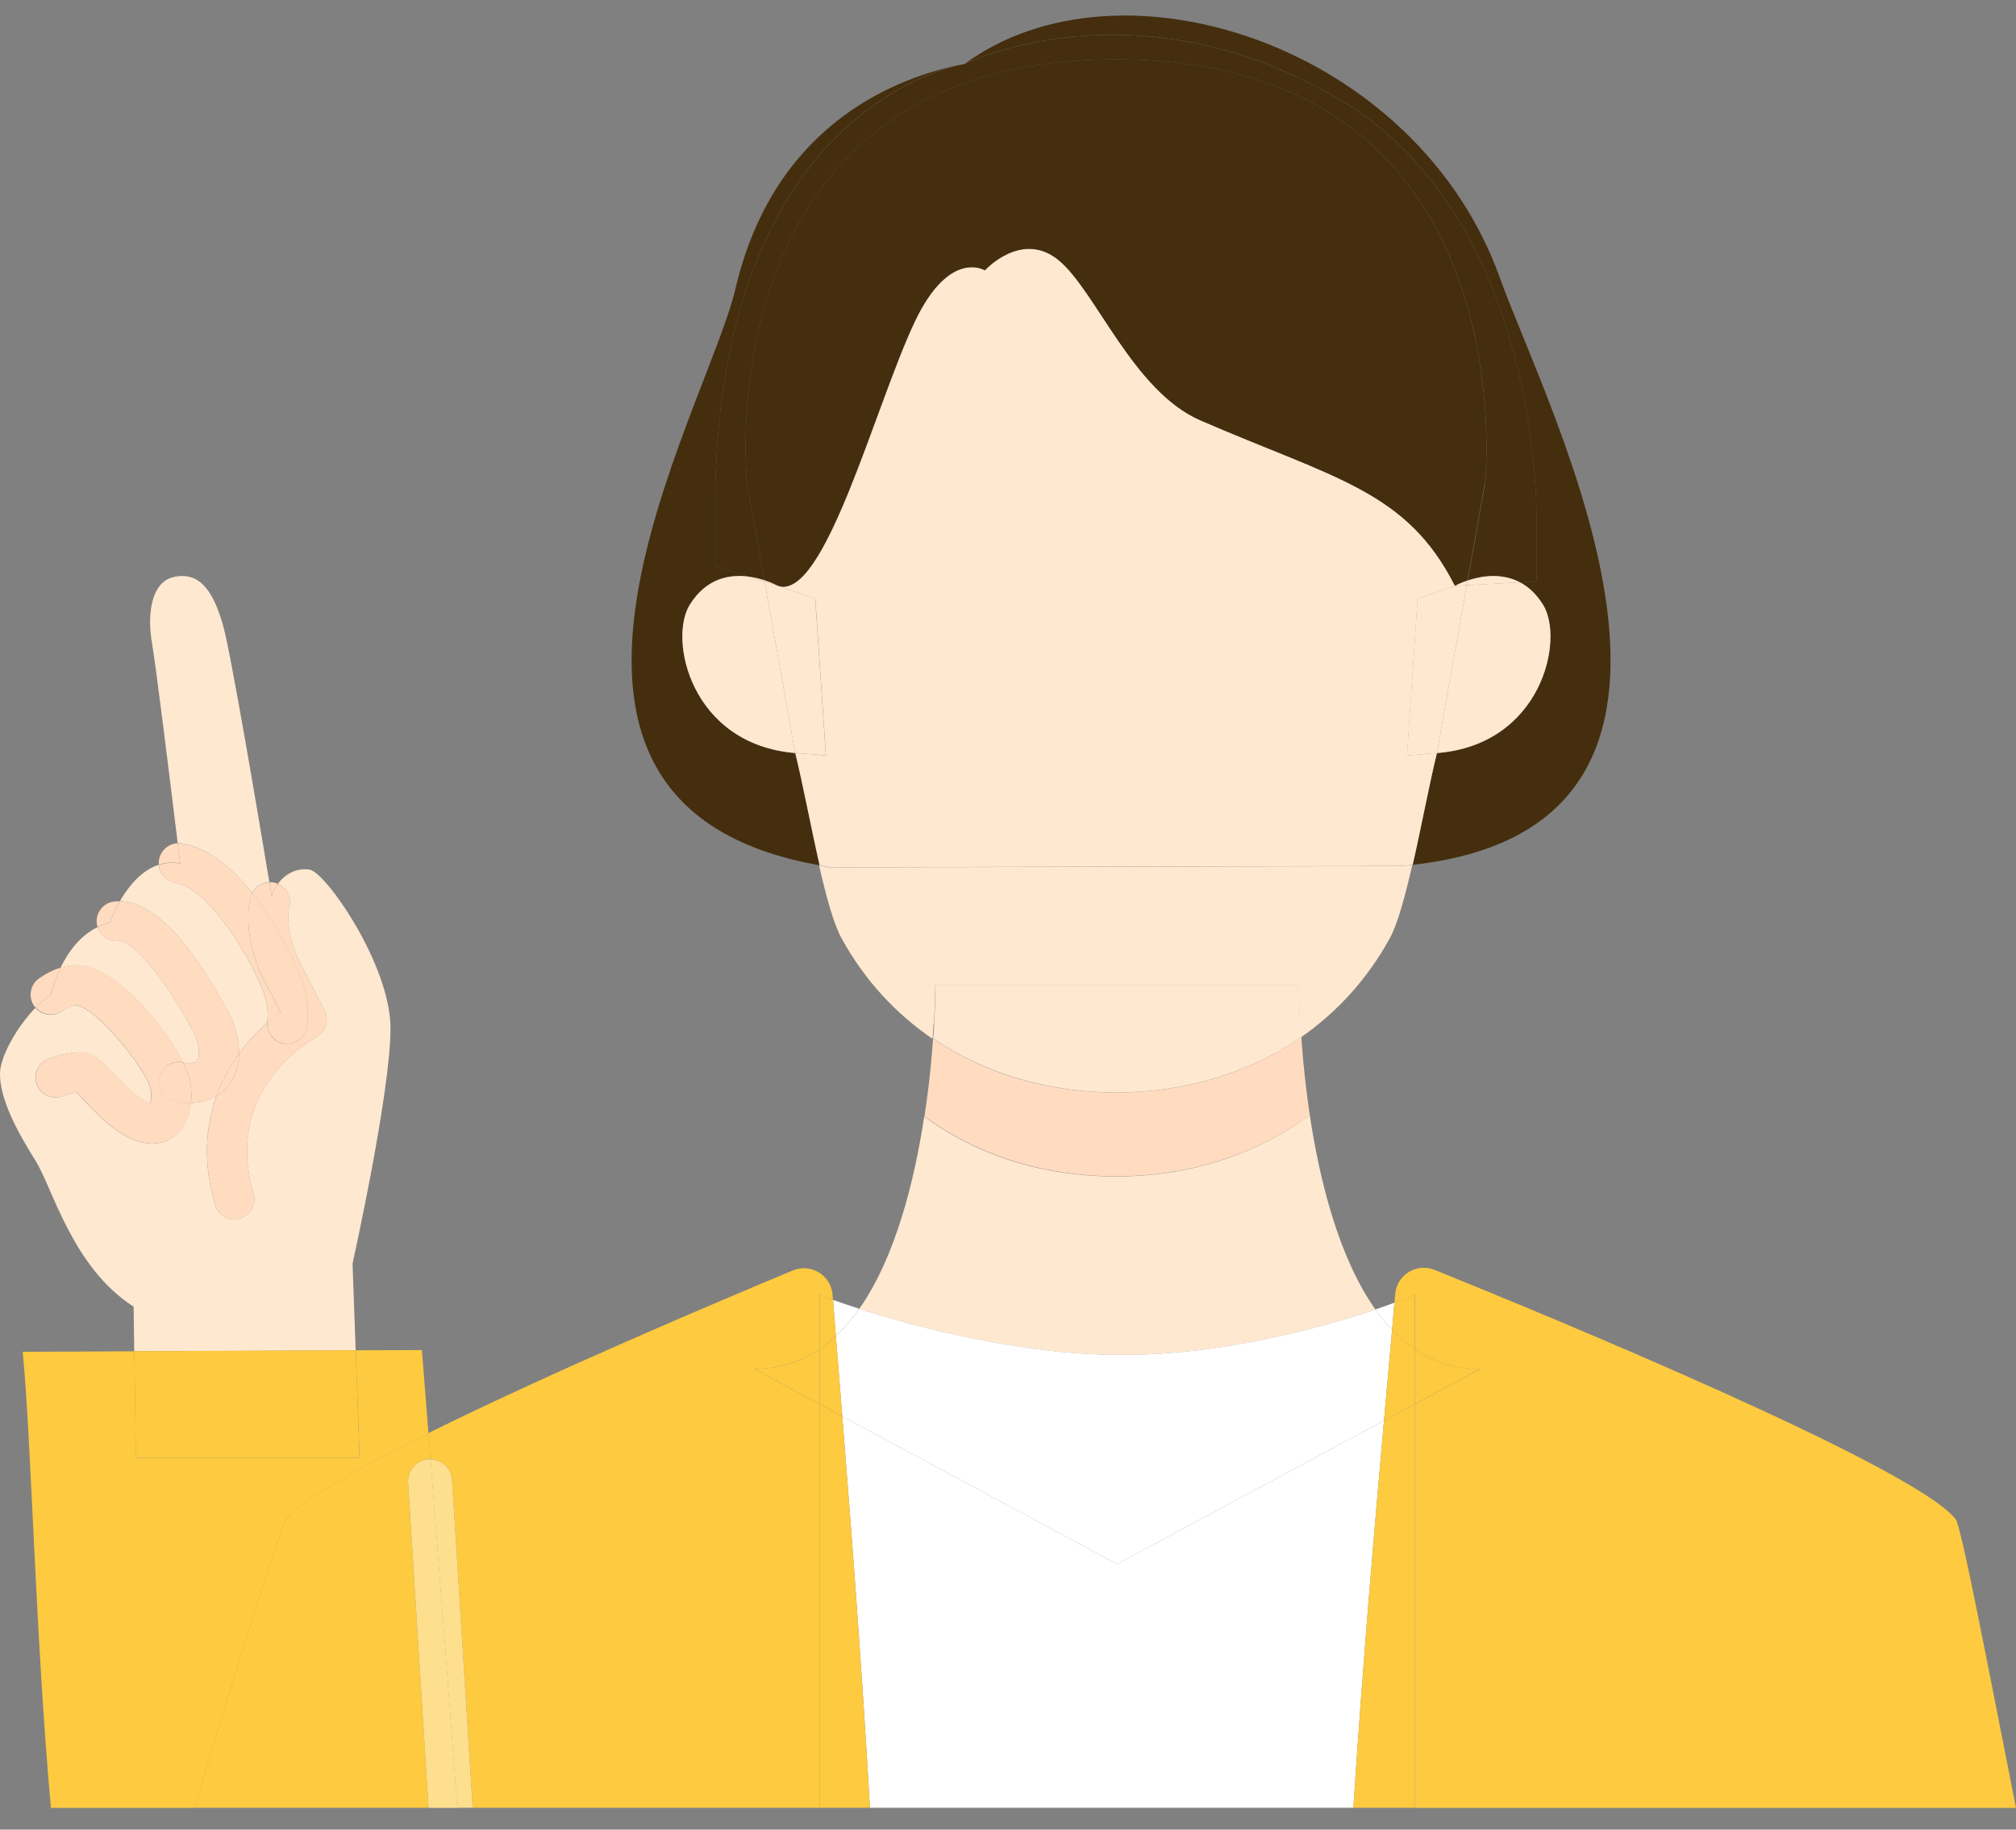 <svg width="54" height="49" viewBox="0 0 54 49" fill="none" xmlns="http://www.w3.org/2000/svg">
<rect x="0" y="0" width="54" height="49" fill="#808080" stroke="none"/>
<g clip-path="url(#clip0_458_1665)">
<path d="M34.863 27.895C34.863 27.908 34.863 27.921 34.865 27.936C34.865 27.923 34.865 27.908 34.863 27.895Z" fill="#FFE8D0"/>
<path d="M36.841 35.069C35.86 33.682 35.348 31.622 35.082 29.857C35.082 29.857 35.082 29.857 35.082 29.859C33.591 30.976 31.757 31.509 29.892 31.509C28.028 31.509 26.236 30.991 24.756 29.902C24.49 31.65 23.981 33.678 23.016 35.052C24.488 35.526 27.276 36.286 30.049 36.286C32.822 36.286 35.432 35.544 36.839 35.069H36.841Z" fill="#FFE8D0"/>
<path d="M34.985 29.142C34.985 29.142 34.985 29.16 34.987 29.168C34.987 29.16 34.987 29.151 34.985 29.142Z" fill="#FFE8D0"/>
<path d="M34.947 28.815C34.947 28.828 34.949 28.839 34.951 28.852C34.951 28.839 34.949 28.828 34.947 28.815Z" fill="#FFE8D0"/>
<path d="M34.915 28.483C34.915 28.496 34.917 28.509 34.919 28.522C34.919 28.509 34.917 28.496 34.915 28.483Z" fill="#FFE8D0"/>
<path d="M24.808 29.56C24.808 29.549 24.81 29.538 24.812 29.528C24.812 29.538 24.81 29.549 24.808 29.56Z" fill="#FFE8D0"/>
<path d="M24.892 28.873C24.892 28.873 24.892 28.856 24.894 28.849C24.894 28.858 24.894 28.866 24.892 28.873Z" fill="#FFE8D0"/>
<path d="M36.251 48.416C36.5 44.589 36.822 40.849 37.071 38.047L29.922 41.889L22.561 37.931C22.787 40.755 23.081 44.551 23.302 48.416H36.251Z" fill="white"/>
<path d="M37.35 34.889C37.206 34.943 37.035 35.002 36.841 35.069C36.981 35.266 37.129 35.447 37.288 35.614C37.312 35.353 37.333 35.111 37.35 34.889Z" fill="white"/>
<path d="M23.016 35.052C22.726 34.957 22.49 34.876 22.314 34.814C22.335 35.103 22.361 35.424 22.389 35.781C22.617 35.567 22.825 35.323 23.016 35.052Z" fill="white"/>
<path d="M22.389 35.781C22.439 36.406 22.497 37.129 22.561 37.931L29.922 41.889L37.071 38.047C37.153 37.123 37.228 36.303 37.288 35.614C37.129 35.447 36.981 35.266 36.841 35.069C35.432 35.544 32.794 36.286 30.051 36.286C27.308 36.286 24.49 35.526 23.018 35.052C22.827 35.323 22.619 35.567 22.391 35.781H22.389Z" fill="white"/>
<path d="M12.108 39.632C12.257 42.007 12.463 45.269 12.661 48.416H21.951V37.604L20.196 36.66C20.87 36.667 21.45 36.472 21.951 36.132V34.679C21.951 34.679 22.08 34.731 22.312 34.814C22.308 34.769 22.305 34.72 22.301 34.675C22.262 34.153 21.721 33.824 21.236 34.025C19.272 34.842 14.776 36.744 11.475 38.38C11.492 38.601 11.511 38.836 11.531 39.082C11.836 39.087 12.089 39.324 12.108 39.632Z" fill="#FDCA40"/>
<path d="M20.198 36.66L21.953 37.604V36.132C21.453 36.472 20.873 36.667 20.198 36.66Z" fill="#FDCA40"/>
<path d="M22.561 37.931L21.951 37.604V48.416H23.302C23.079 44.551 22.787 40.755 22.561 37.931Z" fill="#FDCA40"/>
<path d="M21.953 36.132C22.106 36.027 22.252 35.91 22.389 35.781C22.361 35.424 22.335 35.103 22.314 34.814C22.082 34.731 21.953 34.679 21.953 34.679V36.132Z" fill="#FDCA40"/>
<path d="M22.389 35.781C22.252 35.912 22.106 36.029 21.953 36.132V37.604L22.563 37.931C22.499 37.127 22.441 36.406 22.391 35.781H22.389Z" fill="#FDCA40"/>
<path d="M37.894 36.134C38.394 36.472 38.974 36.669 39.649 36.663L37.894 37.606V48.419H54C53.246 44.608 52.535 40.879 52.385 40.687C51.296 39.292 41.563 35.278 38.429 34.01C37.947 33.815 37.415 34.14 37.372 34.656C37.365 34.731 37.359 34.812 37.352 34.891C37.7 34.765 37.896 34.681 37.896 34.681V36.134H37.894Z" fill="#FDCA40"/>
<path d="M39.649 36.66C38.974 36.667 38.394 36.472 37.894 36.132V37.604L39.649 36.66Z" fill="#FDCA40"/>
<path d="M37.894 48.416V37.604L37.071 38.047C36.822 40.849 36.5 44.589 36.251 48.416H37.894Z" fill="#FDCA40"/>
<path d="M37.894 36.134V34.681C37.894 34.681 37.698 34.763 37.35 34.891C37.331 35.111 37.31 35.355 37.288 35.616C37.475 35.813 37.677 35.989 37.894 36.136V36.134Z" fill="#FDCA40"/>
<path d="M37.894 36.134C37.677 35.986 37.475 35.811 37.288 35.614C37.228 36.303 37.153 37.125 37.071 38.047L37.894 37.604V36.132V36.134Z" fill="#FDCA40"/>
<path d="M24.991 27.816C24.988 27.857 24.984 27.893 24.982 27.934C24.984 27.893 24.988 27.855 24.991 27.816Z" fill="#FFDCC0"/>
<path d="M34.951 28.852C34.962 28.948 34.972 29.044 34.985 29.142C34.972 29.044 34.962 28.946 34.951 28.852Z" fill="#FFDCC0"/>
<path d="M24.759 29.902C24.776 29.787 24.793 29.671 24.808 29.56C24.793 29.673 24.776 29.787 24.759 29.902Z" fill="#FFDCC0"/>
<path d="M34.863 27.895C34.861 27.855 34.856 27.816 34.854 27.775C34.856 27.814 34.861 27.855 34.863 27.895Z" fill="#FFDCC0"/>
<path d="M24.956 28.227C24.965 28.128 24.973 28.034 24.98 27.942C24.973 28.034 24.965 28.131 24.956 28.227Z" fill="#FFDCC0"/>
<path d="M24.812 29.528C24.842 29.303 24.87 29.085 24.894 28.875C24.87 29.085 24.844 29.303 24.812 29.528Z" fill="#FFDCC0"/>
<path d="M34.867 27.936C34.874 28.021 34.88 28.109 34.889 28.201C34.88 28.111 34.874 28.021 34.867 27.936Z" fill="#FFDCC0"/>
<path d="M34.917 28.522C34.925 28.618 34.936 28.715 34.947 28.815C34.936 28.717 34.925 28.618 34.917 28.522Z" fill="#FFDCC0"/>
<path d="M35.037 29.536C35.052 29.641 35.067 29.748 35.082 29.857C35.065 29.748 35.05 29.641 35.037 29.536Z" fill="#FFDCC0"/>
<path d="M34.987 29.168C35 29.271 35.013 29.376 35.028 29.483C35.013 29.376 35 29.273 34.987 29.168Z" fill="#FFDCC0"/>
<path d="M35.082 29.859C35.082 29.859 35.082 29.859 35.082 29.857C35.065 29.748 35.05 29.641 35.037 29.536C35.035 29.519 35.033 29.5 35.03 29.483C35.015 29.376 35.002 29.273 34.99 29.168C34.99 29.16 34.99 29.151 34.987 29.142C34.975 29.044 34.964 28.946 34.953 28.852C34.953 28.839 34.951 28.828 34.949 28.815C34.938 28.717 34.927 28.618 34.919 28.522C34.919 28.509 34.917 28.496 34.914 28.483C34.906 28.394 34.897 28.304 34.891 28.218C34.891 28.212 34.891 28.205 34.891 28.199C34.882 28.109 34.876 28.019 34.869 27.934C34.869 27.921 34.869 27.906 34.867 27.893C34.865 27.852 34.861 27.814 34.859 27.773C33.411 28.779 31.666 29.26 29.896 29.26C28.127 29.26 26.43 28.792 24.992 27.814C24.99 27.852 24.986 27.893 24.984 27.932C24.984 27.934 24.984 27.936 24.984 27.94C24.977 28.032 24.969 28.128 24.96 28.225C24.96 28.225 24.96 28.229 24.96 28.231C24.943 28.426 24.924 28.631 24.9 28.847C24.9 28.856 24.9 28.864 24.898 28.871C24.874 29.08 24.849 29.299 24.816 29.523C24.816 29.534 24.814 29.545 24.812 29.555C24.797 29.669 24.78 29.782 24.763 29.898C26.243 30.987 28.058 31.504 29.899 31.504C31.74 31.504 33.598 30.972 35.088 29.855L35.082 29.859Z" fill="#FFDCC0"/>
<path d="M21.3 20.166C18.518 19.936 17.893 17.132 18.477 16.193C18.924 15.474 19.558 15.375 20.056 15.442L19.16 15.157V13.11C19.341 3.656 24.677 1.976 25.678 1.743C23.777 2.145 20.694 3.482 19.698 7.74C18.941 10.97 12.65 21.532 21.953 23.174C21.719 22.149 21.502 20.985 21.304 20.18V20.166H21.3Z" fill="#442E0E"/>
<path d="M35.862 2.652C41.324 5.866 41.155 13.929 41.155 13.929V15.572L40.714 15.596C40.936 15.713 41.148 15.902 41.331 16.195C41.917 17.136 41.288 19.952 38.487 20.17V20.178C38.289 20.981 38.072 22.138 37.84 23.161C47.298 22.114 41.477 11.071 40.173 7.436C37.952 1.238 30.034 -1.368 25.837 1.713C25.837 1.713 30.397 -0.561 35.862 2.652Z" fill="#442E0E"/>
<path d="M25.016 27.412C25.025 27.258 25.031 27.116 25.038 26.992C25.038 26.988 25.038 26.984 25.038 26.98C25.042 26.858 25.046 26.753 25.048 26.665C25.048 26.663 25.048 26.659 25.048 26.656C25.048 26.614 25.048 26.575 25.051 26.543C25.051 26.541 25.051 26.539 25.051 26.537C25.051 26.507 25.051 26.481 25.051 26.46C25.051 26.457 25.051 26.455 25.051 26.453C25.051 26.432 25.051 26.417 25.051 26.404C25.051 26.4 25.051 26.395 25.051 26.393C25.051 26.389 25.051 26.383 25.051 26.383H29.92H34.79C34.79 26.383 34.79 26.389 34.79 26.393C34.79 26.395 34.79 26.4 34.79 26.402C34.79 26.413 34.79 26.43 34.79 26.451C34.79 26.451 34.79 26.455 34.79 26.457C34.79 26.477 34.79 26.502 34.79 26.53C34.79 26.535 34.79 26.539 34.79 26.545C34.79 26.577 34.79 26.611 34.792 26.652C34.792 26.656 34.792 26.663 34.792 26.669C34.792 26.708 34.794 26.748 34.796 26.793C34.796 26.8 34.796 26.806 34.796 26.813C34.796 26.862 34.801 26.915 34.803 26.973C34.803 26.98 34.803 26.988 34.803 26.994C34.807 27.112 34.813 27.245 34.822 27.39C34.822 27.401 34.822 27.414 34.822 27.424C34.828 27.536 34.837 27.656 34.846 27.782C35.791 27.125 36.611 26.248 37.226 25.129C37.438 24.742 37.64 23.997 37.829 23.165C37.733 23.176 37.636 23.186 37.535 23.195L22.245 23.231C22.14 23.216 22.041 23.197 21.94 23.18C22.129 24.006 22.329 24.744 22.542 25.129C23.169 26.271 24.011 27.161 24.98 27.822C24.99 27.683 24.999 27.551 25.006 27.429C25.006 27.424 25.006 27.422 25.006 27.418L25.016 27.412Z" fill="#FFE8D0"/>
<path d="M34.799 26.665C34.799 26.703 34.801 26.744 34.803 26.789C34.803 26.744 34.801 26.703 34.799 26.665Z" fill="#FFE8D0"/>
<path d="M34.803 26.806C34.803 26.855 34.807 26.909 34.809 26.967C34.807 26.909 34.805 26.855 34.803 26.806Z" fill="#FFE8D0"/>
<path d="M34.854 27.777C34.846 27.653 34.837 27.532 34.831 27.42C34.837 27.532 34.846 27.651 34.854 27.777Z" fill="#FFE8D0"/>
<path d="M25.049 26.654C25.049 26.612 25.049 26.573 25.051 26.541C25.051 26.573 25.051 26.612 25.049 26.654Z" fill="#FFE8D0"/>
<path d="M25.016 27.412C25.025 27.258 25.031 27.116 25.038 26.992C25.034 27.116 25.025 27.258 25.016 27.412Z" fill="#FFE8D0"/>
<path d="M34.796 26.543C34.796 26.575 34.796 26.609 34.798 26.65C34.798 26.609 34.798 26.575 34.796 26.543Z" fill="#FFE8D0"/>
<path d="M34.828 27.386C34.82 27.241 34.813 27.108 34.809 26.99C34.809 26.984 34.809 26.975 34.809 26.969C34.807 26.911 34.805 26.858 34.803 26.808C34.803 26.802 34.803 26.796 34.803 26.789C34.803 26.744 34.801 26.703 34.798 26.665C34.798 26.659 34.798 26.654 34.798 26.648C34.798 26.607 34.798 26.573 34.796 26.541C34.796 26.537 34.796 26.532 34.796 26.526C34.796 26.498 34.796 26.475 34.796 26.453C34.796 26.453 34.796 26.449 34.796 26.447C34.796 26.425 34.796 26.41 34.796 26.398C34.796 26.393 34.796 26.391 34.796 26.389C34.796 26.383 34.796 26.378 34.796 26.378H29.927H25.057C25.057 26.378 25.057 26.383 25.057 26.389C25.057 26.393 25.057 26.393 25.057 26.4C25.057 26.41 25.057 26.428 25.057 26.449C25.057 26.451 25.057 26.453 25.057 26.455C25.057 26.477 25.057 26.502 25.057 26.532C25.057 26.535 25.057 26.537 25.057 26.539C25.057 26.571 25.057 26.609 25.055 26.652C25.055 26.654 25.055 26.659 25.055 26.661C25.053 26.748 25.048 26.853 25.044 26.975C25.044 26.98 25.044 26.984 25.044 26.988C25.04 27.112 25.031 27.253 25.023 27.407C25.023 27.412 25.023 27.414 25.023 27.418C25.016 27.542 25.008 27.673 24.997 27.812C26.434 28.79 28.154 29.258 29.901 29.258C31.647 29.258 33.415 28.777 34.863 27.771C34.854 27.645 34.846 27.527 34.839 27.414C34.839 27.403 34.839 27.39 34.839 27.38L34.828 27.386Z" fill="#FFE8D0"/>
<path d="M37.546 23.191C37.647 23.182 37.741 23.171 37.84 23.161C38.074 22.138 38.289 20.981 38.487 20.178V20.17C38.437 20.174 38.386 20.178 38.332 20.18L37.688 20.234L37.973 16.034L38.977 15.69C37.688 13.14 35.767 12.823 32.159 11.259C30.354 10.476 29.351 7.776 28.359 6.967C27.366 6.159 26.385 7.241 26.385 7.241C26.385 7.241 25.437 6.649 24.503 8.623C23.435 10.878 22.084 16.122 20.836 15.69L21.839 16.034L22.125 20.234L21.481 20.18C21.421 20.178 21.363 20.172 21.305 20.168V20.183C21.504 20.987 21.721 22.151 21.955 23.176C22.056 23.193 22.155 23.212 22.26 23.227L37.55 23.191H37.546Z" fill="#FFE8D0"/>
<path d="M25.676 1.745C25.729 1.734 25.783 1.722 25.836 1.713C25.836 1.713 25.779 1.722 25.676 1.745Z" fill="#442E0E"/>
<path d="M19.161 13.112V15.159L20.056 15.444C20.213 15.465 20.355 15.502 20.473 15.54L20.011 12.954C20.011 12.954 18.804 1.591 29.894 1.591C40.985 1.591 39.778 12.954 39.778 12.954L39.314 15.549C39.657 15.433 40.209 15.33 40.716 15.598L41.157 15.574V13.931C41.157 13.931 41.326 5.868 35.862 2.654C30.397 -0.559 25.837 1.715 25.837 1.715C25.785 1.726 25.732 1.737 25.676 1.747C24.677 1.98 19.339 3.66 19.158 13.114L19.161 13.112Z" fill="#442E0E"/>
<path d="M39.776 12.951C39.776 12.951 40.983 1.589 29.892 1.589C18.802 1.589 20.009 12.951 20.009 12.951L20.471 15.538C20.69 15.608 20.83 15.688 20.83 15.688C22.08 16.12 23.429 10.876 24.496 8.621C25.431 6.649 26.378 7.239 26.378 7.239C26.378 7.239 27.36 6.154 28.352 6.965C29.345 7.774 30.348 10.476 32.152 11.257C35.761 12.821 37.681 13.14 38.97 15.688C38.97 15.688 39.101 15.615 39.307 15.544L39.771 12.949L39.776 12.951Z" fill="#442E0E"/>
<path d="M4.872 22.589C5.583 22.701 6.229 23.259 6.754 23.916C6.844 23.743 7.02 23.631 7.215 23.627C6.908 21.779 6.174 17.436 5.972 16.736C5.714 15.844 5.353 15.292 4.649 15.454C4.049 15.594 3.933 16.451 4.075 17.247C4.167 17.767 4.524 20.645 4.76 22.583C4.797 22.583 4.835 22.583 4.874 22.587L4.872 22.589Z" fill="#FFE8D0"/>
<path d="M6.109 27.097C6.311 27.478 6.408 27.867 6.401 28.218C6.635 27.895 6.897 27.617 7.16 27.39C7.16 27.375 7.16 27.363 7.16 27.348C7.19 27.121 7.16 26.849 7.069 26.601C6.781 25.781 5.628 23.788 4.704 23.644C4.453 23.606 4.273 23.398 4.253 23.159C3.783 23.31 3.437 23.745 3.209 24.136C4.305 24.151 5.381 25.73 6.105 27.095L6.109 27.097Z" fill="#FFE8D0"/>
<path d="M4.902 28.456C4.902 28.456 4.906 28.456 4.911 28.456C5.082 28.494 5.216 28.462 5.256 28.43C5.347 28.366 5.392 28.032 5.16 27.596C4.303 25.98 3.467 25.165 3.194 25.202C2.932 25.234 2.692 25.073 2.614 24.829C2.14 25.061 1.826 25.495 1.624 25.914C1.777 25.869 1.927 25.846 2.075 25.852C3.106 25.891 4.406 27.463 4.902 28.456Z" fill="#FFE8D0"/>
<path d="M9.445 33.832C9.445 33.832 10.478 29.189 10.459 27.506C10.44 25.822 8.73 23.366 8.298 23.291C7.995 23.24 7.664 23.366 7.443 23.672C7.673 23.773 7.808 24.023 7.752 24.277C7.701 24.509 7.69 24.915 7.918 25.544L8.693 27.065C8.826 27.326 8.723 27.645 8.463 27.782C8.362 27.835 5.959 29.142 6.792 31.973C6.876 32.255 6.713 32.553 6.427 32.636C6.378 32.651 6.326 32.657 6.277 32.657C6.045 32.657 5.83 32.506 5.761 32.272C5.426 31.136 5.508 30.159 5.798 29.348C5.602 29.463 5.366 29.53 5.115 29.538C5.078 29.885 4.945 30.225 4.648 30.441C4.532 30.527 4.337 30.629 4.066 30.629C3.886 30.629 3.671 30.582 3.424 30.454C2.939 30.199 2.558 29.795 2.281 29.502C2.206 29.423 2.112 29.32 2.045 29.26C1.933 29.277 1.772 29.322 1.676 29.358C1.398 29.461 1.089 29.322 0.984 29.046C0.881 28.77 1.02 28.462 1.297 28.357C1.383 28.325 1.834 28.165 2.2 28.188C2.533 28.21 2.767 28.458 3.063 28.772C3.302 29.025 3.598 29.339 3.922 29.51C3.965 29.532 3.995 29.545 4.019 29.553C4.045 29.483 4.064 29.339 4.032 29.166C3.942 28.665 2.554 26.943 2.028 26.924C1.987 26.924 1.867 26.935 1.658 27.08C1.431 27.238 1.126 27.196 0.947 26.992C0.428 27.532 0.011 28.306 3.93721e-05 28.732C-0.019 29.438 0.496 30.36 0.949 31.081C1.405 31.802 1.938 33.948 3.579 34.994L3.596 36.19L9.527 36.164L9.443 33.832H9.445Z" fill="#FFE8D0"/>
<path d="M7.677 40.685C8.072 40.178 9.578 39.324 11.477 38.383C11.367 37.005 11.301 36.156 11.301 36.156L9.529 36.164L9.632 39.048H3.641L3.6 36.19L0.608 36.203C0.842 38.594 0.949 43.834 1.364 48.419H5.209C6.352 44.608 7.503 40.911 7.679 40.687L7.677 40.685Z" fill="#FDCA40"/>
<path d="M7.677 40.685C7.501 40.909 6.35 44.606 5.207 48.416H11.479C11.281 45.293 11.08 42.06 10.931 39.705C10.912 39.38 11.159 39.102 11.483 39.08C11.501 39.08 11.516 39.08 11.533 39.08C11.514 38.834 11.494 38.599 11.477 38.378C9.578 39.32 8.072 40.173 7.677 40.68V40.685Z" fill="#FDCA40"/>
<path d="M9.63 39.046L9.529 36.162L3.598 36.188L3.639 39.046H9.63Z" fill="#FDCA40"/>
<path d="M3.211 24.138C3.16 24.138 3.108 24.138 3.059 24.143C2.765 24.179 2.556 24.446 2.593 24.739C2.597 24.772 2.606 24.802 2.614 24.829C2.715 24.78 2.82 24.739 2.936 24.712C2.988 24.579 3.08 24.365 3.211 24.136V24.138Z" fill="#FFDCC0"/>
<path d="M3.194 25.204C3.467 25.167 4.303 25.983 5.16 27.598C5.392 28.034 5.347 28.368 5.256 28.432C5.213 28.462 5.082 28.496 4.911 28.458C4.908 28.458 4.906 28.458 4.902 28.458C5.003 28.659 5.072 28.839 5.095 28.974C5.128 29.149 5.138 29.346 5.117 29.54C5.368 29.532 5.604 29.465 5.8 29.35C5.952 28.926 6.163 28.548 6.401 28.218C6.408 27.867 6.311 27.478 6.109 27.097C5.385 25.734 4.309 24.153 3.214 24.138C3.08 24.367 2.988 24.581 2.939 24.714C2.823 24.742 2.717 24.782 2.616 24.831C2.692 25.075 2.932 25.238 3.196 25.204H3.194Z" fill="#FFDCC0"/>
<path d="M4.79 23.118C4.801 23.118 4.814 23.124 4.825 23.126C4.803 22.957 4.782 22.776 4.758 22.583C4.511 22.596 4.298 22.78 4.258 23.034C4.251 23.077 4.251 23.118 4.253 23.159C4.416 23.105 4.595 23.086 4.788 23.116L4.79 23.118Z" fill="#FFDCC0"/>
<path d="M4.707 23.646C5.63 23.79 6.784 25.784 7.072 26.603C7.16 26.849 7.192 27.123 7.162 27.35C7.162 27.365 7.162 27.377 7.162 27.392C7.282 27.29 7.4 27.196 7.516 27.112L6.949 26C6.94 25.98 6.932 25.963 6.923 25.942C6.659 25.23 6.586 24.592 6.706 24.049C6.717 24.001 6.734 23.959 6.756 23.918C6.232 23.261 5.585 22.701 4.874 22.592C4.835 22.585 4.797 22.585 4.76 22.587C4.784 22.778 4.805 22.959 4.827 23.131C4.816 23.129 4.803 23.124 4.792 23.122C4.599 23.092 4.421 23.111 4.258 23.165C4.277 23.407 4.457 23.612 4.709 23.651L4.707 23.646Z" fill="#FFDCC0"/>
<path d="M7.444 23.67C7.412 23.657 7.38 23.644 7.346 23.638C7.303 23.629 7.26 23.625 7.218 23.627C7.241 23.764 7.26 23.886 7.277 23.993C7.32 23.869 7.378 23.762 7.444 23.67Z" fill="#FFDCC0"/>
<path d="M6.753 23.916C7.462 24.802 7.95 25.867 8.085 26.248C8.229 26.654 8.279 27.095 8.225 27.491C8.188 27.76 7.958 27.955 7.692 27.955C7.668 27.955 7.645 27.955 7.621 27.951C7.342 27.915 7.144 27.668 7.159 27.392C6.897 27.619 6.635 27.895 6.401 28.22C6.393 28.674 6.216 29.066 5.877 29.305C5.853 29.322 5.825 29.335 5.8 29.35C5.51 30.159 5.428 31.139 5.763 32.275C5.832 32.508 6.047 32.66 6.279 32.66C6.328 32.66 6.38 32.653 6.429 32.638C6.715 32.555 6.876 32.258 6.794 31.975C5.961 29.145 8.364 27.835 8.465 27.784C8.725 27.649 8.828 27.328 8.695 27.067L7.92 25.546C7.692 24.917 7.703 24.511 7.754 24.28C7.81 24.025 7.675 23.775 7.445 23.674C7.378 23.766 7.32 23.873 7.278 23.997C7.26 23.89 7.239 23.766 7.217 23.631C7.022 23.636 6.844 23.747 6.756 23.92L6.753 23.916Z" fill="#FFDCC0"/>
<path d="M6.401 28.218C6.163 28.548 5.952 28.924 5.8 29.35C5.826 29.335 5.854 29.322 5.877 29.305C6.214 29.066 6.393 28.674 6.401 28.22V28.218Z" fill="#FFDCC0"/>
<path d="M7.624 27.949C7.647 27.953 7.671 27.953 7.694 27.953C7.959 27.953 8.191 27.758 8.227 27.489C8.281 27.095 8.229 26.654 8.088 26.246C7.952 25.865 7.465 24.802 6.756 23.914C6.734 23.954 6.717 23.997 6.706 24.044C6.586 24.588 6.659 25.225 6.923 25.938C6.93 25.957 6.938 25.976 6.949 25.995L7.516 27.108C7.4 27.191 7.28 27.283 7.162 27.388C7.147 27.664 7.344 27.91 7.624 27.947V27.949Z" fill="#FFDCC0"/>
<path d="M1.358 26.639C1.409 26.445 1.495 26.184 1.624 25.914C1.435 25.972 1.242 26.066 1.048 26.201C0.806 26.37 0.748 26.704 0.917 26.945C0.928 26.96 0.941 26.973 0.954 26.988C1.083 26.855 1.218 26.736 1.358 26.639Z" fill="#FFDCC0"/>
<path d="M1.665 27.078C1.873 26.933 1.994 26.924 2.034 26.922C2.558 26.941 3.946 28.663 4.038 29.164C4.071 29.337 4.049 29.48 4.026 29.551C4.002 29.545 3.972 29.532 3.929 29.508C3.602 29.337 3.306 29.023 3.07 28.77C2.773 28.456 2.539 28.208 2.206 28.186C1.841 28.165 1.39 28.323 1.304 28.355C1.027 28.458 0.885 28.768 0.99 29.044C1.093 29.32 1.405 29.461 1.682 29.356C1.779 29.32 1.938 29.275 2.052 29.258C2.116 29.318 2.213 29.421 2.288 29.5C2.565 29.795 2.945 30.199 3.431 30.452C3.675 30.58 3.89 30.627 4.073 30.627C4.343 30.627 4.539 30.525 4.655 30.439C4.951 30.223 5.085 29.881 5.121 29.536C5.102 29.536 5.082 29.54 5.063 29.54C4.936 29.54 4.807 29.525 4.679 29.498C4.389 29.433 4.208 29.147 4.273 28.858C4.337 28.571 4.618 28.392 4.906 28.451C4.412 27.461 3.111 25.886 2.079 25.848C1.931 25.841 1.781 25.865 1.628 25.91C1.497 26.179 1.414 26.44 1.362 26.635C1.225 26.731 1.089 26.851 0.958 26.984C1.136 27.187 1.441 27.23 1.669 27.072L1.665 27.078Z" fill="#FFDCC0"/>
<path d="M5.095 28.971C5.069 28.837 5.003 28.657 4.902 28.456C4.614 28.396 4.333 28.576 4.268 28.862C4.204 29.151 4.384 29.436 4.674 29.502C4.803 29.53 4.932 29.545 5.059 29.545C5.078 29.545 5.097 29.54 5.117 29.54C5.136 29.346 5.127 29.149 5.095 28.974V28.971Z" fill="#FFDCC0"/>
<path d="M12.661 48.416C12.463 45.269 12.257 42.007 12.109 39.632C12.089 39.324 11.836 39.089 11.531 39.082C11.718 41.457 11.99 44.964 12.246 48.414H12.659L12.661 48.416Z" fill="#FDDF8E"/>
<path d="M11.533 39.082C11.516 39.082 11.501 39.08 11.483 39.082C11.157 39.102 10.91 39.382 10.931 39.707C11.08 42.062 11.282 45.295 11.479 48.419H12.25C11.993 44.966 11.722 41.459 11.535 39.087L11.533 39.082Z" fill="#FDDF8E"/>
<path d="M41.331 16.195C41.15 15.904 40.938 15.713 40.714 15.596L39.29 15.673L38.487 20.168C41.286 19.949 41.915 17.136 41.331 16.193V16.195Z" fill="#FFE8D0"/>
<path d="M38.974 15.69L37.971 16.034L37.685 20.234L38.33 20.18C38.384 20.178 38.435 20.174 38.487 20.17L39.29 15.675L38.974 15.692V15.69Z" fill="#FFE8D0"/>
<path d="M40.714 15.596C40.209 15.328 39.655 15.431 39.312 15.546L39.29 15.673L40.714 15.596Z" fill="#FFE8D0"/>
<path d="M39.312 15.546C39.105 15.615 38.974 15.69 38.974 15.69L39.29 15.673L39.312 15.546Z" fill="#FFE8D0"/>
<path d="M20.056 15.444C19.558 15.377 18.924 15.476 18.477 16.195C17.893 17.134 18.518 19.937 21.3 20.168L20.48 15.579L20.056 15.444Z" fill="#FFE8D0"/>
<path d="M21.3 20.166C21.358 20.17 21.416 20.176 21.476 20.178L22.121 20.232L21.835 16.032L20.832 15.688L20.48 15.576L21.3 20.166Z" fill="#FFE8D0"/>
<path d="M20.473 15.54C20.355 15.502 20.211 15.465 20.056 15.444L20.48 15.579L20.473 15.54Z" fill="#FFE8D0"/>
<path d="M20.48 15.579L20.832 15.69C20.832 15.69 20.692 15.611 20.473 15.54L20.48 15.579Z" fill="#FFE8D0"/>
</g>
<defs>
<clipPath id="clip0_458_1665">
<rect width="54" height="48" fill="white" transform="translate(0 0.417)"/>
</clipPath>
</defs>
</svg>

